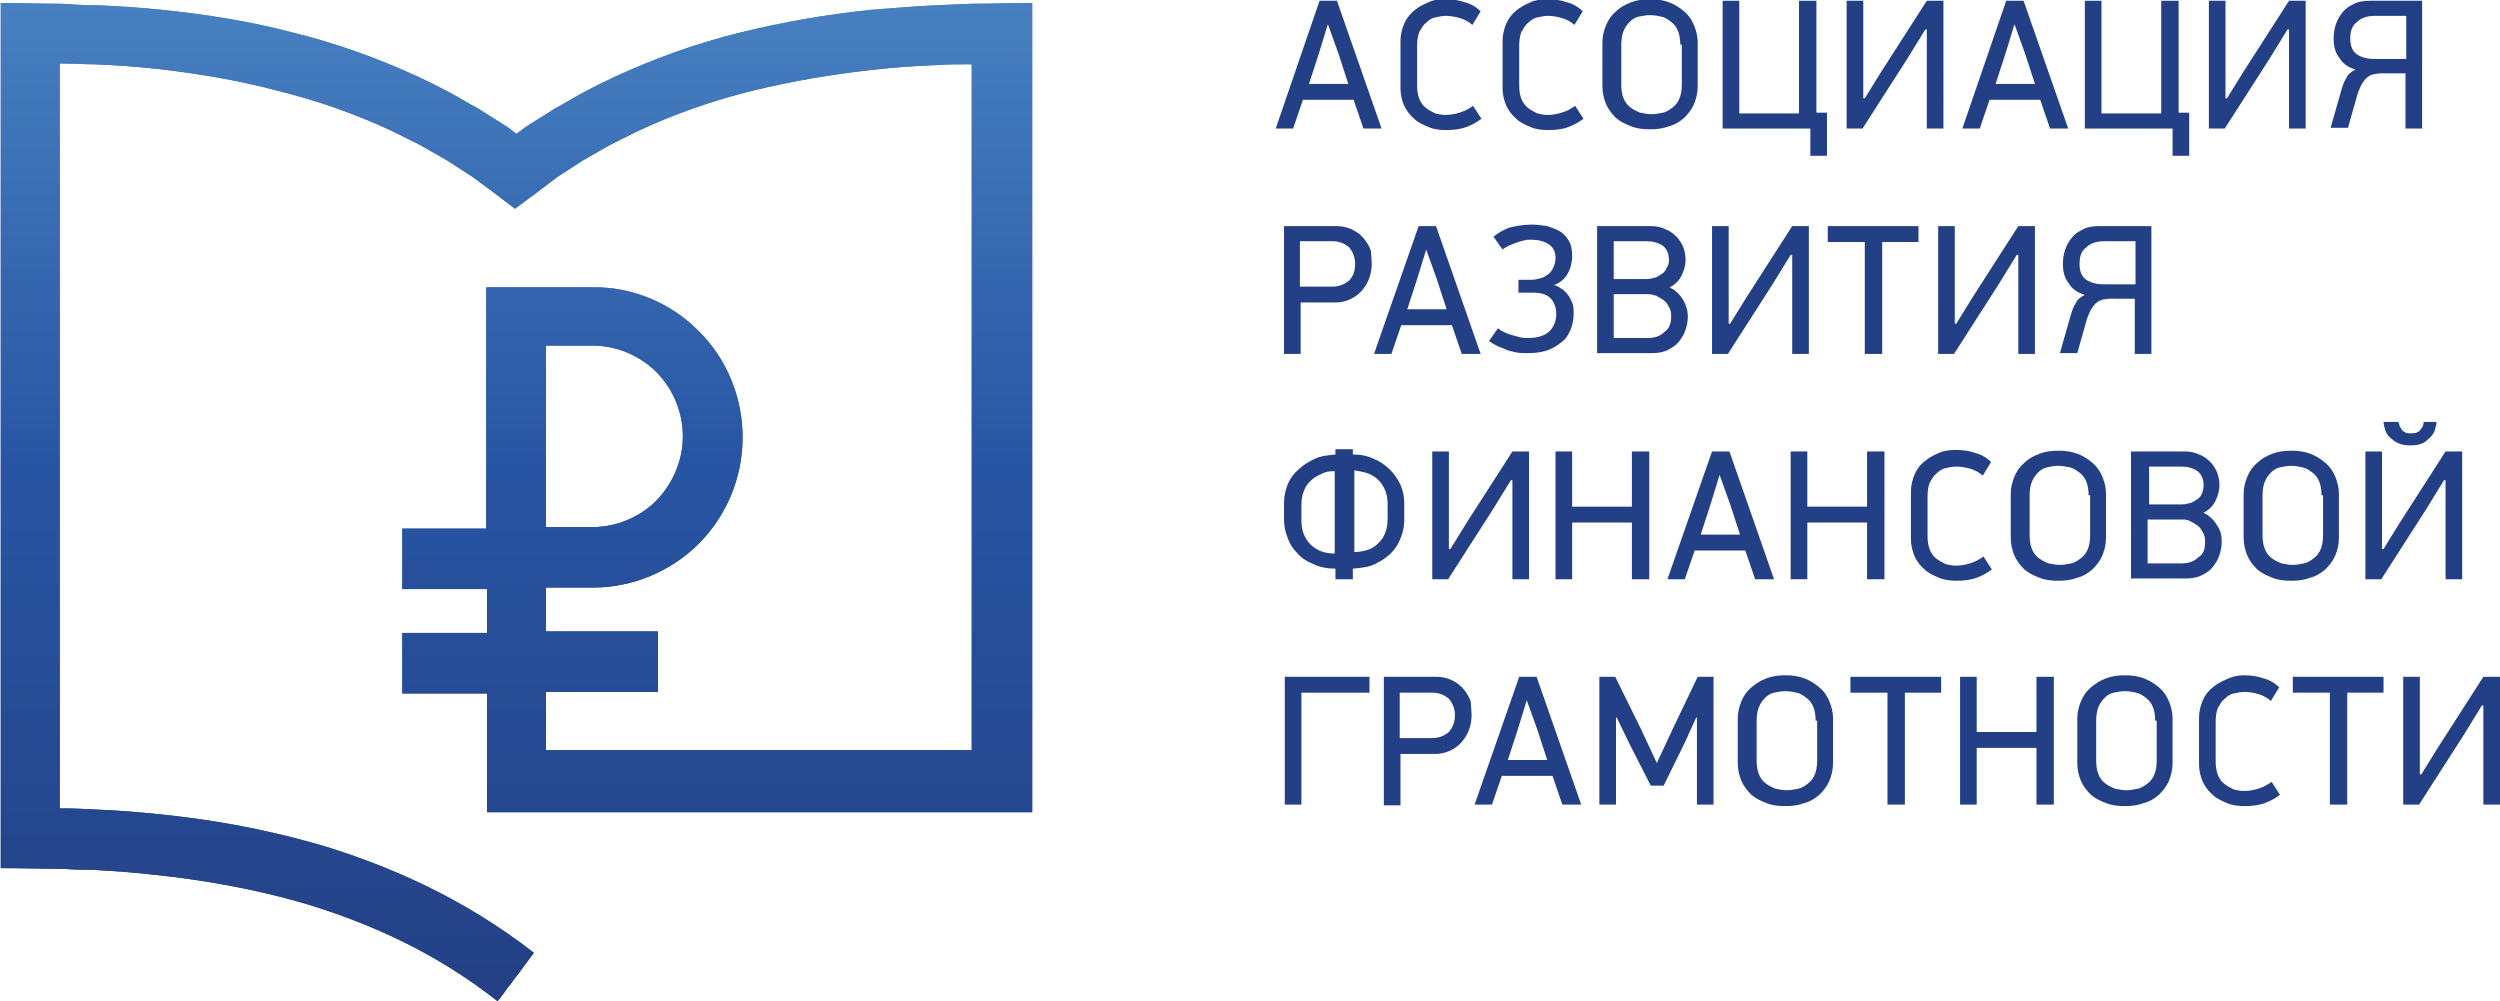 <?xml version="1.0" encoding="utf-8"?>
<!-- Generator: Adobe Illustrator 22.0.1, SVG Export Plug-In . SVG Version: 6.00 Build 0)  -->
<svg version="1.1" id="Слой_1" xmlns="http://www.w3.org/2000/svg" xmlns:xlink="http://www.w3.org/1999/xlink" x="0px" y="0px"
	 viewBox="0 0 330.6 132.4" style="enable-background:new 0 0 330.6 132.4;" xml:space="preserve">
<style type="text/css">
	.st0{clip-path:url(#SVGID_2_);fill:url(#SVGID_3_);}
	.st1{fill:#234086;}
</style>
<g>
	<g>
		<defs>
			<path id="SVGID_5_" d="M72.2,45.7h6.2c0,0,0,0,0,0c3.1,0,6.2,1.3,8.4,3.5c2.2,2.2,3.5,5.3,3.5,8.5c0,0,0,0,0,0
				c0,3.2-1.3,6.2-3.5,8.5c-2.2,2.2-5.3,3.5-8.4,3.5c0,0,0,0,0,0h-6.2V45.7z M128.4,0.5c-1.5,0.1-3,0.1-4.5,0.2
				c-2.9,0.1-5.8,0.4-8.7,0.6c-5.8,0.6-11.6,1.6-17.3,3c-5.7,1.4-11.3,3.4-16.7,5.9c-1.3,0.6-2.7,1.3-4,2c-1.3,0.7-2.6,1.5-3.9,2.2
				c-1.3,0.8-2.5,1.6-3.8,2.4c-0.4,0.3-0.8,0.6-1.2,0.9c-0.4-0.3-0.8-0.6-1.2-0.9c-1.3-0.8-2.5-1.6-3.8-2.4
				c-1.3-0.7-2.6-1.5-3.9-2.2c-1.3-0.7-2.7-1.4-4-2c-5.4-2.5-11-4.5-16.7-5.9c-5.7-1.5-11.5-2.4-17.3-3c-2.9-0.3-5.8-0.5-8.7-0.6
				c-1.5,0-3-0.1-4.6-0.2c-2.7,0-5.4-0.1-8-0.1c0,0,0,0,0,0c0,0,0,0,0,0v114.4c0,0,0,0,0,0h0c0,0,2.6,0,7.9,0.1
				c0.8,0,1.6,0.1,2.5,0.1c0.9,0,1.8,0,2.9,0.1c2.1,0.1,4.5,0.3,7.2,0.6c5.5,0.6,12.3,1.6,20.1,3.9c7.8,2.4,16.6,6.1,25.1,12.8
				c0.8-1,1.2-1.6,1.2-1.6c0.4-0.5,0.8-1,1.2-1.6c0.4-0.5,0.8-1,1.2-1.6c0,0,0.4-0.5,1.2-1.6c-9.5-7.4-19.3-11.5-27.7-14.1
				c-8.5-2.5-15.8-3.6-21.6-4.2c-2.9-0.3-5.4-0.5-7.6-0.6c-2.1-0.1-3.8-0.2-5.2-0.2c-0.4,0-0.6,0-0.6,0h0V8.4h0c0.2,0,0.3,0,0.5,0
				c1.3,0,2.6,0.1,4,0.1c2.8,0.1,5.5,0.3,8.3,0.6C26,9.7,31.5,10.6,36.7,12c5.3,1.3,10.4,3.1,15.3,5.4c1.2,0.6,2.4,1.2,3.6,1.8
				c1.2,0.7,2.3,1.3,3.5,2c1.1,0.7,2.3,1.5,3.4,2.2c1.9,1.4,3.8,2.8,5.6,4.2c0,0,0,0,0,0c0,0,0,0,0,0c1.9-1.4,3.8-2.8,5.6-4.2
				c1.1-0.7,2.3-1.5,3.4-2.2c1.2-0.7,2.3-1.3,3.5-2c1.2-0.6,2.4-1.2,3.6-1.8c4.9-2.3,10-4.1,15.3-5.4c5.3-1.3,10.7-2.2,16.2-2.8
				c2.7-0.3,5.5-0.5,8.3-0.6c1.3-0.1,2.6-0.1,4-0.1c0.2,0,0.3,0,0.5,0h0v90.7H72.2v-7.7H87v-2v-2v-2v-2H72.2v-5.8h6.2c0,0,0,0,0,0
				c5.2,0,10.3-2.1,14-5.8c3.7-3.7,5.8-8.8,5.8-14c0,0,0,0,0-0.1c0-5.2-2.1-10.4-5.8-14c-3.6-3.7-8.8-5.9-14-5.8c0,0,0,0,0,0h-14
				c0,0-0.1,0-0.1,0v31.9H53.2v2v2v2v2h11.2v5.8H53.2v2v2v2v2h11.2v15.6c0,0,0,0.1,0,0.1h72.1h0v0V0.4c0,0,0,0,0,0c0,0,0,0,0,0
				C133.8,0.4,131.1,0.5,128.4,0.5"/>
		</defs>
		<linearGradient id="SVGID_1_" gradientUnits="userSpaceOnUse" x1="68.247" y1="132.4" x2="68.247" y2="0.413">
			<stop  offset="0" style="stop-color:#244085"/>
			<stop  offset="0.535" style="stop-color:#2855A3"/>
			<stop  offset="1" style="stop-color:#4780C1"/>
		</linearGradient>
		<use xlink:href="#SVGID_5_"  style="overflow:visible;fill:url(#SVGID_1_);"/>
		<clipPath id="SVGID_2_">
			<use xlink:href="#SVGID_5_"  style="overflow:visible;"/>
		</clipPath>
		<linearGradient id="SVGID_3_" gradientUnits="userSpaceOnUse" x1="68.245" y1="132.4" x2="68.245" y2="0.411">
			<stop  offset="0" style="stop-color:#244085"/>
			<stop  offset="0.535" style="stop-color:#2855A3"/>
			<stop  offset="1" style="stop-color:#4780C1"/>
		</linearGradient>
		<rect x="0" y="0.4" class="st0" width="136.5" height="132"/>
	</g>
	<g>
		<path class="st1" d="M180.3,17l-1.3-3.8h-6.7L171,17h-2.3l5.8-16.9h2.3l5.9,16.9H180.3z M175.6,3.2l-1.2,3.9l-1.3,4h5.2l-1.3-4
			L175.6,3.2L175.6,3.2z"/>
		<path class="st1" d="M191.1-0.1c0.9,0,1.8,0.1,2.6,0.4c0.8,0.2,1.5,0.6,2.1,1.2l-1.1,1.8c-0.4-0.4-1-0.7-1.6-0.9
			c-0.7-0.2-1.3-0.3-1.9-0.3c-0.5,0-0.9,0.1-1.4,0.2c-0.5,0.1-0.9,0.4-1.2,0.7c-0.4,0.3-0.6,0.7-0.9,1.2c-0.2,0.5-0.3,1.1-0.3,1.8
			v5.3c0,0.7,0.1,1.3,0.3,1.8c0.2,0.5,0.5,0.9,0.9,1.2c0.4,0.3,0.8,0.5,1.2,0.7c0.4,0.1,0.9,0.2,1.3,0.2c0.6,0,1.3-0.1,1.9-0.3
			c0.7-0.2,1.2-0.5,1.8-0.9l1.1,1.7c-0.5,0.4-1.2,0.8-2,1.1c-0.8,0.3-1.7,0.4-2.7,0.4c-0.8,0-1.6-0.1-2.3-0.4
			c-0.7-0.3-1.4-0.6-1.9-1.1c-0.6-0.5-1-1.1-1.3-1.7s-0.5-1.5-0.5-2.3V5.4c0-0.8,0.2-1.6,0.5-2.3c0.3-0.7,0.8-1.3,1.3-1.7
			c0.6-0.5,1.2-0.8,1.9-1.1C189.5,0,190.2-0.1,191.1-0.1z"/>
		<path class="st1" d="M204.6-0.1c0.9,0,1.8,0.1,2.6,0.4c0.8,0.2,1.5,0.6,2.1,1.2l-1.1,1.8c-0.4-0.4-1-0.7-1.6-0.9
			c-0.7-0.2-1.3-0.3-1.9-0.3c-0.5,0-0.9,0.1-1.4,0.2c-0.5,0.1-0.9,0.4-1.2,0.7c-0.4,0.3-0.6,0.7-0.9,1.2c-0.2,0.5-0.3,1.1-0.3,1.8
			v5.3c0,0.7,0.1,1.3,0.3,1.8c0.2,0.5,0.5,0.9,0.9,1.2c0.4,0.3,0.8,0.5,1.2,0.7c0.4,0.1,0.9,0.2,1.3,0.2c0.6,0,1.3-0.1,1.9-0.3
			c0.7-0.2,1.2-0.5,1.8-0.9l1.1,1.7c-0.5,0.4-1.2,0.8-2,1.1c-0.8,0.3-1.7,0.4-2.7,0.4c-0.8,0-1.6-0.1-2.3-0.4
			c-0.7-0.3-1.4-0.6-1.9-1.1c-0.6-0.5-1-1.1-1.3-1.7c-0.3-0.7-0.5-1.5-0.5-2.3V5.4c0-0.8,0.2-1.6,0.5-2.3c0.3-0.7,0.8-1.3,1.3-1.7
			c0.6-0.5,1.2-0.8,1.9-1.1C203,0,203.8-0.1,204.6-0.1z"/>
		<path class="st1" d="M224.5,11.4c0,0.9-0.2,1.7-0.5,2.4s-0.8,1.3-1.3,1.8c-0.6,0.5-1.2,0.9-2,1.1c-0.8,0.3-1.6,0.4-2.5,0.4
			c-0.9,0-1.8-0.1-2.5-0.4c-0.8-0.3-1.4-0.6-2-1.1c-0.5-0.5-1-1.1-1.3-1.8c-0.3-0.7-0.5-1.5-0.5-2.4V5.6c0-0.8,0.2-1.6,0.5-2.3
			c0.3-0.7,0.7-1.3,1.3-1.8c0.5-0.5,1.2-0.9,2-1.2c0.8-0.3,1.6-0.4,2.5-0.4c0.9,0,1.7,0.1,2.5,0.4c0.8,0.3,1.4,0.7,2,1.2
			c0.6,0.5,1,1.1,1.3,1.8c0.3,0.7,0.5,1.5,0.5,2.3V11.4z M222.2,5.9c0-0.7-0.1-1.3-0.3-1.8c-0.2-0.5-0.5-0.9-0.9-1.2
			c-0.4-0.3-0.8-0.6-1.3-0.7c-0.5-0.1-1-0.2-1.5-0.2c-0.5,0-1,0.1-1.5,0.2c-0.5,0.1-0.9,0.4-1.2,0.7c-0.3,0.3-0.6,0.7-0.8,1.2
			c-0.2,0.5-0.3,1.1-0.3,1.8v5.3c0,0.7,0.1,1.3,0.3,1.8c0.2,0.5,0.5,0.9,0.9,1.2c0.4,0.3,0.8,0.5,1.3,0.7c0.5,0.1,1,0.2,1.5,0.2
			c0.5,0,1-0.1,1.5-0.2c0.5-0.1,0.9-0.4,1.3-0.7c0.4-0.3,0.7-0.7,0.9-1.2s0.3-1.1,0.3-1.8V5.9z"/>
		<path class="st1" d="M239.4,17h-11.6V0.1h2.2v14.9h7.9V0.1h2.3v14.8l1.4,0v5.7h-2.2V17z"/>
		<path class="st1" d="M254.6,3.9l-2.4,3.9l-5.9,9.2h-2.1V0.1h2.2V13h0.2l2.1-3.4l6.1-9.5h2.2V17h-2.2V3.9H254.6z"/>
		<path class="st1" d="M271.1,17l-1.3-3.8h-6.7l-1.3,3.8h-2.3l5.8-16.9h2.3l5.9,16.9H271.1z M266.4,3.2l-1.2,3.9l-1.3,4h5.2l-1.3-4
			L266.4,3.2L266.4,3.2z"/>
		<path class="st1" d="M287.3,17h-11.6V0.1h2.2v14.9h7.9V0.1h2.3v14.8l1.4,0v5.7h-2.2V17z"/>
		<path class="st1" d="M302.5,3.9l-2.4,3.9l-5.9,9.2h-2.1V0.1h2.2V13h0.2l2.1-3.4l6.1-9.5h2.2V17h-2.2V3.9H302.5z"/>
		<path class="st1" d="M308.6,5.1c0-0.7,0.1-1.3,0.3-1.9c0.2-0.6,0.5-1.1,0.9-1.6c0.4-0.5,0.9-0.8,1.5-1.1c0.6-0.3,1.3-0.4,2.1-0.4
			h6.9V17h-2.2V9.7h-3.3c-0.3,0-0.6,0.1-0.9,0.1c-0.3,0.1-0.6,0.2-0.8,0.4c-0.3,0.2-0.5,0.5-0.7,0.8c-0.2,0.3-0.4,0.8-0.6,1.3
			l-1.3,4.6h-2.3l1.4-4.9c0.2-0.7,0.4-1.3,0.7-1.7c0.2-0.5,0.6-0.8,1.2-1.1c-1-0.3-1.7-0.8-2.1-1.5C308.8,7,308.6,6.1,308.6,5.1z
			 M310.8,5.1c0,1,0.3,1.7,0.9,2.1c0.6,0.4,1.4,0.6,2.3,0.6h4.2V2.1h-4.2c-1,0-1.8,0.3-2.3,0.8C311,3.4,310.8,4.2,310.8,5.1z"/>
		<path class="st1" d="M181.4,34.9c0,0.6-0.1,1.2-0.3,1.8c-0.2,0.6-0.5,1.1-0.9,1.6c-0.4,0.5-0.9,0.9-1.5,1.2
			c-0.6,0.3-1.3,0.5-2,0.5h-4.7v6.8h-2.2V29.9h7c0.8,0,1.5,0.2,2.1,0.5c0.6,0.3,1.1,0.7,1.5,1.2c0.4,0.5,0.7,1,0.9,1.6
			C181.3,33.7,181.4,34.3,181.4,34.9z M179.2,34.9c0-0.9-0.3-1.6-0.8-2.2c-0.6-0.5-1.3-0.8-2.2-0.8h-4.3v6h4.3
			c0.9,0,1.6-0.3,2.2-0.8C178.9,36.6,179.2,35.9,179.2,34.9z"/>
		<path class="st1" d="M193.3,46.8L192,43h-6.7l-1.3,3.8h-2.3l5.9-16.9h2.3l5.9,16.9H193.3z M188.6,33l-1.2,3.9l-1.3,4h5.2l-1.3-4
			L188.6,33L188.6,33z"/>
		<path class="st1" d="M202.6,29.7c0.7,0,1.3,0.1,2,0.2c0.6,0.2,1.2,0.4,1.7,0.7c0.5,0.3,0.9,0.8,1.2,1.3c0.3,0.5,0.4,1.2,0.4,2
			c0,0.8-0.2,1.6-0.6,2.3c-0.4,0.7-1,1.2-1.8,1.5c0.5,0.1,0.8,0.4,1.2,0.6c0.3,0.3,0.6,0.6,0.8,0.9c0.2,0.4,0.4,0.7,0.5,1.1
			c0.1,0.4,0.1,0.8,0.1,1.2c0,0.9-0.2,1.7-0.5,2.3c-0.3,0.7-0.7,1.2-1.3,1.6c-0.5,0.4-1.2,0.8-1.9,1c-0.7,0.2-1.5,0.3-2.4,0.3
			c-0.5,0-1,0-1.5-0.1c-0.5-0.1-1-0.2-1.4-0.4c-0.4-0.2-0.9-0.3-1.2-0.5c-0.4-0.2-0.7-0.4-1-0.6l1.2-1.7c0.2,0.2,0.5,0.4,0.8,0.5
			c0.3,0.2,0.7,0.3,1,0.4c0.4,0.1,0.7,0.2,1.1,0.3c0.4,0.1,0.7,0.1,1,0.1c1.3,0,2.3-0.3,2.9-0.9c0.6-0.6,0.9-1.4,0.9-2.3
			c0-0.9-0.3-1.6-0.8-2.1c-0.5-0.5-1.3-0.7-2.3-0.7h-1.9V37h1.8c0.3,0,0.7-0.1,1.1-0.2c0.4-0.1,0.7-0.3,1-0.5
			c0.3-0.2,0.5-0.5,0.7-0.9c0.2-0.4,0.3-0.8,0.3-1.3c0-0.8-0.3-1.4-0.9-1.8c-0.6-0.4-1.4-0.6-2.3-0.6c-0.3,0-0.6,0-1,0.1
			c-0.4,0.1-0.7,0.2-1,0.3c-0.3,0.1-0.7,0.3-1,0.4c-0.3,0.2-0.6,0.3-0.8,0.5l-1.2-1.7c0.6-0.5,1.3-0.9,2.1-1.2
			C200.4,29.9,201.4,29.7,202.6,29.7z"/>
		<path class="st1" d="M223.2,41.8c0,0.6-0.1,1.2-0.3,1.8s-0.5,1.1-0.9,1.6c-0.4,0.5-0.9,0.8-1.5,1.1c-0.6,0.3-1.3,0.4-2.1,0.4h-7.2
			V29.9h7c0.8,0,1.4,0.1,2,0.4c0.6,0.2,1.1,0.6,1.5,1c0.4,0.4,0.7,0.9,0.9,1.4c0.2,0.5,0.3,1.1,0.3,1.7c0,0.7-0.2,1.3-0.5,2
			c-0.3,0.6-0.8,1.2-1.6,1.6c0.8,0.4,1.4,1,1.8,1.7C223,40.4,223.2,41.1,223.2,41.8z M220.7,34.4c0-0.9-0.3-1.5-0.8-1.9
			c-0.6-0.4-1.3-0.6-2.2-0.6h-4.3v5h4.4c0.4,0,0.7-0.1,1.1-0.2c0.3-0.1,0.6-0.3,0.9-0.5c0.3-0.2,0.5-0.5,0.6-0.8
			C220.6,35.2,220.7,34.8,220.7,34.4z M221,41.8c0-0.5-0.1-0.9-0.3-1.2c-0.2-0.4-0.4-0.7-0.7-0.9c-0.3-0.2-0.6-0.4-1-0.6
			c-0.4-0.1-0.7-0.2-1.1-0.2h-4.5v5.8h4.5c1,0,1.7-0.3,2.2-0.8C220.7,43.5,221,42.8,221,41.8z"/>
		<path class="st1" d="M236.8,33.7l-2.4,3.9l-5.9,9.2h-2.1V29.9h2.2v12.9h0.2l2.1-3.4l6.1-9.5h2.2v16.9H237V33.7H236.8z"/>
		<path class="st1" d="M248.9,32v14.8h-2.3V32h-4.9v-2.1h12V32H248.9z"/>
		<path class="st1" d="M266.7,33.7l-2.4,3.9l-5.9,9.2h-2.1V29.9h2.2v12.9h0.2l2.1-3.4l6.1-9.5h2.2v16.9h-2.2V33.7H266.7z"/>
		<path class="st1" d="M272.8,34.9c0-0.7,0.1-1.3,0.3-1.9c0.2-0.6,0.5-1.1,0.9-1.6c0.4-0.5,0.9-0.8,1.5-1.1c0.6-0.3,1.3-0.4,2.1-0.4
			h6.9v16.9h-2.2v-7.3H279c-0.3,0-0.6,0.1-0.9,0.1c-0.3,0.1-0.6,0.2-0.8,0.4c-0.3,0.2-0.5,0.5-0.7,0.8c-0.2,0.3-0.4,0.8-0.6,1.3
			l-1.3,4.6h-2.3l1.4-4.9c0.2-0.7,0.4-1.3,0.7-1.7c0.2-0.5,0.6-0.8,1.2-1.1c-1-0.3-1.7-0.8-2.1-1.5C273,36.8,272.8,35.9,272.8,34.9z
			 M275,34.9c0,1,0.3,1.7,0.9,2.1c0.6,0.4,1.4,0.6,2.3,0.6h4.2v-5.7h-4.2c-1,0-1.8,0.3-2.3,0.8C275.2,33.2,275,34,275,34.9z"/>
		<path class="st1" d="M178.9,76.6h-2.3v-1.4c-1.1,0-2.1-0.2-2.9-0.6c-0.8-0.3-1.6-0.8-2.1-1.4c-0.6-0.6-1-1.2-1.3-2
			c-0.3-0.8-0.5-1.6-0.5-2.4v-2.4c0-0.8,0.2-1.6,0.5-2.4c0.3-0.7,0.8-1.4,1.4-1.9c0.6-0.6,1.3-1,2.1-1.4c0.8-0.4,1.8-0.5,2.8-0.6
			v-0.7h2.3v0.7c1.1,0,2,0.2,2.8,0.6c0.8,0.3,1.5,0.8,2.1,1.4c0.6,0.6,1,1.2,1.4,2c0.3,0.7,0.5,1.5,0.5,2.4v2.3
			c0,0.9-0.2,1.7-0.5,2.4c-0.3,0.8-0.7,1.4-1.3,2c-0.6,0.6-1.3,1-2.1,1.4s-1.8,0.5-2.9,0.6V76.6z M172.1,68.8c0,0.7,0.1,1.3,0.3,1.8
			c0.2,0.5,0.5,1,0.9,1.4c0.4,0.4,0.9,0.7,1.4,0.9s1.2,0.3,1.8,0.3V62.3c-0.7,0-1.3,0.1-1.8,0.4c-0.5,0.2-1,0.5-1.4,0.9
			c-0.4,0.4-0.7,0.8-0.9,1.4c-0.2,0.5-0.3,1.1-0.3,1.8V68.8z M183.5,66.7c0-0.7-0.1-1.2-0.3-1.8c-0.2-0.5-0.5-1-0.9-1.4
			c-0.4-0.4-0.9-0.7-1.4-0.9c-0.6-0.2-1.2-0.3-1.8-0.4v10.8c0.6,0,1.2-0.1,1.8-0.3s1-0.5,1.4-0.9c0.4-0.4,0.7-0.8,0.9-1.4
			c0.2-0.5,0.3-1.1,0.3-1.8V66.7z"/>
		<path class="st1" d="M199.8,63.5l-2.4,3.9l-5.9,9.2h-2.1V59.7h2.2v12.9h0.2l2.1-3.4l6.1-9.5h2.2v16.9H200V63.5H199.8z"/>
		<path class="st1" d="M215.8,76.6v-7.5h-7.9v7.5h-2.2V59.7h2.2V67h7.9v-7.3h2.3v16.9H215.8z"/>
		<path class="st1" d="M232.1,76.6l-1.3-3.8h-6.7l-1.3,3.8h-2.3l5.9-16.9h2.3l5.9,16.9H232.1z M227.4,62.8l-1.2,3.9l-1.3,4h5.2
			l-1.3-4L227.4,62.8L227.4,62.8z"/>
		<path class="st1" d="M246.9,76.6v-7.5H239v7.5h-2.2V59.7h2.2V67h7.9v-7.3h2.3v16.9H246.9z"/>
		<path class="st1" d="M258.6,59.5c0.9,0,1.8,0.1,2.6,0.4c0.8,0.2,1.5,0.6,2.1,1.2l-1.1,1.8c-0.4-0.4-1-0.7-1.6-0.9
			c-0.7-0.2-1.3-0.3-1.9-0.3c-0.5,0-0.9,0.1-1.4,0.2c-0.5,0.1-0.9,0.4-1.2,0.7c-0.4,0.3-0.6,0.7-0.9,1.2c-0.2,0.5-0.3,1.1-0.3,1.8
			v5.3c0,0.7,0.1,1.3,0.3,1.8c0.2,0.5,0.5,0.9,0.9,1.2c0.4,0.3,0.8,0.5,1.2,0.7c0.4,0.1,0.9,0.2,1.3,0.2c0.6,0,1.3-0.1,1.9-0.3
			c0.7-0.2,1.2-0.5,1.8-0.9l1.1,1.7c-0.5,0.4-1.2,0.8-2,1.1c-0.8,0.3-1.7,0.4-2.7,0.4c-0.8,0-1.6-0.1-2.3-0.4
			c-0.7-0.3-1.4-0.6-1.9-1.1c-0.6-0.5-1-1.1-1.3-1.7c-0.3-0.7-0.5-1.5-0.5-2.3V65c0-0.8,0.2-1.6,0.5-2.3c0.3-0.7,0.8-1.3,1.3-1.7
			c0.6-0.5,1.2-0.8,1.9-1.1C257,59.6,257.8,59.5,258.6,59.5z"/>
		<path class="st1" d="M278.5,71.1c0,0.9-0.2,1.7-0.5,2.4c-0.3,0.7-0.8,1.3-1.3,1.8c-0.6,0.5-1.2,0.9-2,1.1
			c-0.8,0.3-1.6,0.4-2.5,0.4c-0.9,0-1.8-0.1-2.5-0.4c-0.8-0.3-1.4-0.6-2-1.1c-0.5-0.5-1-1.1-1.3-1.8c-0.3-0.7-0.5-1.5-0.5-2.4v-5.8
			c0-0.8,0.2-1.6,0.5-2.3c0.3-0.7,0.7-1.3,1.3-1.8c0.5-0.5,1.2-0.9,2-1.2c0.8-0.3,1.6-0.4,2.5-0.4c0.9,0,1.7,0.1,2.5,0.4
			c0.8,0.3,1.4,0.7,2,1.2c0.6,0.5,1,1.1,1.3,1.8c0.3,0.7,0.5,1.5,0.5,2.3V71.1z M276.2,65.5c0-0.7-0.1-1.3-0.3-1.8
			c-0.2-0.5-0.5-0.9-0.9-1.2c-0.4-0.3-0.8-0.6-1.3-0.7c-0.5-0.1-1-0.2-1.5-0.2c-0.5,0-1,0.1-1.5,0.2c-0.5,0.1-0.9,0.4-1.2,0.7
			c-0.3,0.3-0.6,0.7-0.8,1.2c-0.2,0.5-0.3,1.1-0.3,1.8v5.3c0,0.7,0.1,1.3,0.3,1.8c0.2,0.5,0.5,0.9,0.9,1.2c0.4,0.3,0.8,0.5,1.3,0.7
			c0.5,0.1,1,0.2,1.5,0.2c0.5,0,1-0.1,1.5-0.2c0.5-0.1,0.9-0.4,1.3-0.7c0.4-0.3,0.7-0.7,0.9-1.2s0.3-1.1,0.3-1.8V65.5z"/>
		<path class="st1" d="M293.8,71.6c0,0.6-0.1,1.2-0.3,1.8c-0.2,0.6-0.5,1.1-0.9,1.6c-0.4,0.5-0.9,0.8-1.5,1.1
			c-0.6,0.3-1.3,0.4-2.1,0.4h-7.2V59.7h7c0.8,0,1.4,0.1,2,0.4c0.6,0.2,1.1,0.6,1.5,1c0.4,0.4,0.7,0.9,0.9,1.4
			c0.2,0.5,0.3,1.1,0.3,1.7c0,0.7-0.2,1.3-0.5,2c-0.3,0.6-0.8,1.2-1.6,1.6c0.8,0.4,1.4,1,1.8,1.7C293.7,70.2,293.8,70.9,293.8,71.6z
			 M291.4,64.2c0-0.9-0.3-1.5-0.8-1.9c-0.6-0.4-1.3-0.6-2.1-0.6h-4.3v5h4.4c0.4,0,0.7-0.1,1.1-0.2c0.3-0.1,0.6-0.3,0.9-0.5
			c0.3-0.2,0.5-0.5,0.6-0.8C291.3,65,291.4,64.6,291.4,64.2z M291.6,71.6c0-0.5-0.1-0.9-0.3-1.2c-0.2-0.4-0.4-0.7-0.7-0.9
			c-0.3-0.2-0.6-0.4-1-0.6s-0.7-0.2-1.1-0.2h-4.5v5.8h4.5c1,0,1.7-0.3,2.2-0.8C291.4,73.3,291.6,72.6,291.6,71.6z"/>
		<path class="st1" d="M309.3,71.1c0,0.9-0.2,1.7-0.5,2.4c-0.3,0.7-0.8,1.3-1.3,1.8c-0.6,0.5-1.2,0.9-2,1.1
			c-0.8,0.3-1.6,0.4-2.5,0.4c-0.9,0-1.8-0.1-2.5-0.4c-0.8-0.3-1.4-0.6-2-1.1c-0.5-0.5-1-1.1-1.3-1.8c-0.3-0.7-0.5-1.5-0.5-2.4v-5.8
			c0-0.8,0.2-1.6,0.5-2.3c0.3-0.7,0.7-1.3,1.3-1.8c0.5-0.5,1.2-0.9,2-1.2c0.8-0.3,1.6-0.4,2.5-0.4c0.9,0,1.7,0.1,2.5,0.4
			c0.8,0.3,1.4,0.7,2,1.2c0.6,0.5,1,1.1,1.3,1.8c0.3,0.7,0.5,1.5,0.5,2.3V71.1z M307,65.5c0-0.7-0.1-1.3-0.3-1.8
			c-0.2-0.5-0.5-0.9-0.9-1.2c-0.4-0.3-0.8-0.6-1.3-0.7c-0.5-0.1-1-0.2-1.5-0.2c-0.5,0-1,0.1-1.5,0.2c-0.5,0.1-0.9,0.4-1.2,0.7
			c-0.3,0.3-0.6,0.7-0.8,1.2c-0.2,0.5-0.3,1.1-0.3,1.8v5.3c0,0.7,0.1,1.3,0.3,1.8c0.2,0.5,0.5,0.9,0.9,1.2c0.4,0.3,0.8,0.5,1.3,0.7
			c0.5,0.1,1,0.2,1.5,0.2c0.5,0,1-0.1,1.5-0.2c0.5-0.1,0.9-0.4,1.3-0.7c0.4-0.3,0.7-0.7,0.9-1.2s0.3-1.1,0.3-1.8V65.5z"/>
		<path class="st1" d="M323.2,63.5l-2.4,3.9l-5.9,9.2h-2.1V59.7h2.2v12.9h0.2l2.1-3.4l6.1-9.5h2.2v16.9h-2.2V63.5H323.2z
			 M317.2,55.8c0,0.2,0.1,0.3,0.1,0.5c0.1,0.2,0.2,0.3,0.3,0.5c0.1,0.2,0.3,0.3,0.5,0.4c0.2,0.1,0.4,0.1,0.7,0.1
			c0.3,0,0.5,0,0.8-0.1c0.2-0.1,0.4-0.2,0.5-0.4c0.1-0.2,0.3-0.3,0.3-0.5c0.1-0.2,0.1-0.4,0.1-0.5h1.7c0,0.3-0.1,0.7-0.2,1
			c-0.1,0.4-0.3,0.7-0.6,1c-0.3,0.3-0.6,0.6-1,0.8c-0.4,0.2-1,0.3-1.6,0.3c-0.7,0-1.2-0.1-1.7-0.3c-0.4-0.2-0.8-0.5-1.1-0.8
			c-0.3-0.3-0.5-0.6-0.6-1c-0.1-0.4-0.2-0.7-0.2-1H317.2z"/>
		<path class="st1" d="M172.1,91.6v14.8h-2.2V89.5h11.2v2.1H172.1z"/>
		<path class="st1" d="M194.6,94.6c0,0.6-0.1,1.2-0.3,1.8c-0.2,0.6-0.5,1.1-0.9,1.6c-0.4,0.5-0.9,0.9-1.5,1.2
			c-0.6,0.3-1.3,0.5-2,0.5h-4.7v6.8h-2.2V89.5h7c0.8,0,1.5,0.2,2.1,0.5c0.6,0.3,1.1,0.7,1.5,1.2c0.4,0.5,0.7,1,0.9,1.6
			C194.5,93.3,194.6,93.9,194.6,94.6z M192.4,94.6c0-0.9-0.3-1.6-0.8-2.2c-0.6-0.5-1.3-0.8-2.2-0.8h-4.3v6h4.3
			c0.9,0,1.6-0.3,2.2-0.8C192.1,96.2,192.4,95.5,192.4,94.6z"/>
		<path class="st1" d="M206.6,106.4l-1.3-3.8h-6.7l-1.3,3.8h-2.3l5.9-16.9h2.3l5.9,16.9H206.6z M201.9,92.6l-1.2,3.9l-1.3,4h5.2
			l-1.3-4L201.9,92.6L201.9,92.6z"/>
		<path class="st1" d="M219.1,100.9l2.1-4.5l3.3-6.9h2.1v16.9h-2.2V94.9h-0.1l-1.5,3.3l-2.8,5.7h-1.7l-2.7-5.3l-1.8-3.7h-0.1v11.5
			h-2.2V89.5h2.1l3.4,6.9l2.1,4.5H219.1z"/>
		<path class="st1" d="M242.4,100.9c0,0.9-0.2,1.7-0.5,2.4c-0.3,0.7-0.8,1.3-1.3,1.8c-0.6,0.5-1.2,0.9-2,1.1
			c-0.8,0.3-1.6,0.4-2.5,0.4c-0.9,0-1.8-0.1-2.5-0.4c-0.8-0.3-1.4-0.6-2-1.1c-0.5-0.5-1-1.1-1.3-1.8c-0.3-0.7-0.5-1.5-0.5-2.4V95
			c0-0.8,0.2-1.6,0.5-2.3c0.3-0.7,0.7-1.3,1.3-1.8s1.2-0.9,2-1.2c0.8-0.3,1.6-0.4,2.5-0.4c0.9,0,1.7,0.1,2.5,0.4
			c0.8,0.3,1.4,0.7,2,1.2s1,1.1,1.3,1.8c0.3,0.7,0.5,1.5,0.5,2.3V100.9z M240.1,95.3c0-0.7-0.1-1.3-0.3-1.8
			c-0.2-0.5-0.5-0.9-0.9-1.2c-0.4-0.3-0.8-0.6-1.3-0.7c-0.5-0.1-1-0.2-1.5-0.2c-0.5,0-1,0.1-1.5,0.2c-0.5,0.1-0.9,0.4-1.2,0.7
			c-0.3,0.3-0.6,0.7-0.8,1.2c-0.2,0.5-0.3,1.1-0.3,1.8v5.3c0,0.7,0.1,1.3,0.3,1.8c0.2,0.5,0.5,0.9,0.9,1.2c0.4,0.3,0.8,0.5,1.3,0.7
			c0.5,0.1,1,0.2,1.5,0.2c0.5,0,1-0.1,1.5-0.2c0.5-0.1,0.9-0.4,1.3-0.7c0.4-0.3,0.7-0.7,0.9-1.2c0.2-0.5,0.3-1.1,0.3-1.8V95.3z"/>
		<path class="st1" d="M251.9,91.6v14.8h-2.3V91.6h-4.9v-2.1h12v2.1H251.9z"/>
		<path class="st1" d="M269.3,106.4v-7.5h-7.9v7.5h-2.2V89.5h2.2v7.3h7.9v-7.3h2.3v16.9H269.3z"/>
		<path class="st1" d="M287.3,100.9c0,0.9-0.2,1.7-0.5,2.4c-0.3,0.7-0.8,1.3-1.3,1.8c-0.6,0.5-1.2,0.9-2,1.1
			c-0.8,0.3-1.6,0.4-2.5,0.4c-0.9,0-1.8-0.1-2.5-0.4c-0.8-0.3-1.4-0.6-2-1.1c-0.5-0.5-1-1.1-1.3-1.8c-0.3-0.7-0.5-1.5-0.5-2.4V95
			c0-0.8,0.2-1.6,0.5-2.3c0.3-0.7,0.7-1.3,1.3-1.8s1.2-0.9,2-1.2c0.8-0.3,1.6-0.4,2.5-0.4c0.9,0,1.7,0.1,2.5,0.4
			c0.8,0.3,1.4,0.7,2,1.2s1,1.1,1.3,1.8c0.3,0.7,0.5,1.5,0.5,2.3V100.9z M285,95.3c0-0.7-0.1-1.3-0.3-1.8c-0.2-0.5-0.5-0.9-0.9-1.2
			c-0.4-0.3-0.8-0.6-1.3-0.7c-0.5-0.1-1-0.2-1.5-0.2c-0.5,0-1,0.1-1.5,0.2c-0.5,0.1-0.9,0.4-1.2,0.7c-0.3,0.3-0.6,0.7-0.8,1.2
			c-0.2,0.5-0.3,1.1-0.3,1.8v5.3c0,0.7,0.1,1.3,0.3,1.8c0.2,0.5,0.5,0.9,0.9,1.2c0.4,0.3,0.8,0.5,1.3,0.7c0.5,0.1,1,0.2,1.5,0.2
			c0.5,0,1-0.1,1.5-0.2c0.5-0.1,0.9-0.4,1.3-0.7c0.4-0.3,0.7-0.7,0.9-1.2s0.3-1.1,0.3-1.8V95.3z"/>
		<path class="st1" d="M296.7,89.3c0.9,0,1.8,0.1,2.6,0.4c0.8,0.2,1.5,0.6,2.1,1.2l-1.1,1.8c-0.4-0.4-1-0.7-1.6-0.9
			c-0.7-0.2-1.3-0.3-1.9-0.3c-0.5,0-0.9,0.1-1.4,0.2c-0.5,0.1-0.9,0.4-1.2,0.7c-0.4,0.3-0.6,0.7-0.9,1.2c-0.2,0.5-0.3,1.1-0.3,1.8
			v5.3c0,0.7,0.1,1.3,0.3,1.8c0.2,0.5,0.5,0.9,0.9,1.2c0.4,0.3,0.8,0.5,1.2,0.7c0.4,0.1,0.9,0.2,1.3,0.2c0.6,0,1.3-0.1,1.9-0.3
			c0.7-0.2,1.2-0.5,1.8-0.9l1.1,1.7c-0.5,0.4-1.2,0.8-2,1.1c-0.8,0.3-1.7,0.4-2.7,0.4c-0.8,0-1.6-0.1-2.3-0.4
			c-0.7-0.3-1.4-0.6-1.9-1.1c-0.6-0.5-1-1.1-1.3-1.7c-0.3-0.7-0.5-1.5-0.5-2.3v-6.2c0-0.8,0.2-1.6,0.5-2.3c0.3-0.7,0.8-1.3,1.3-1.7
			c0.6-0.5,1.2-0.8,1.9-1.1C295.1,89.5,295.9,89.3,296.7,89.3z"/>
		<path class="st1" d="M310.4,91.6v14.8h-2.3V91.6h-4.9v-2.1h12v2.1H310.4z"/>
		<path class="st1" d="M328.2,93.3l-2.4,3.9l-5.9,9.2h-2.1V89.5h2.2v12.9h0.2l2.1-3.4l6.1-9.5h2.2v16.9h-2.2V93.3H328.2z"/>
	</g>
</g>
</svg>
